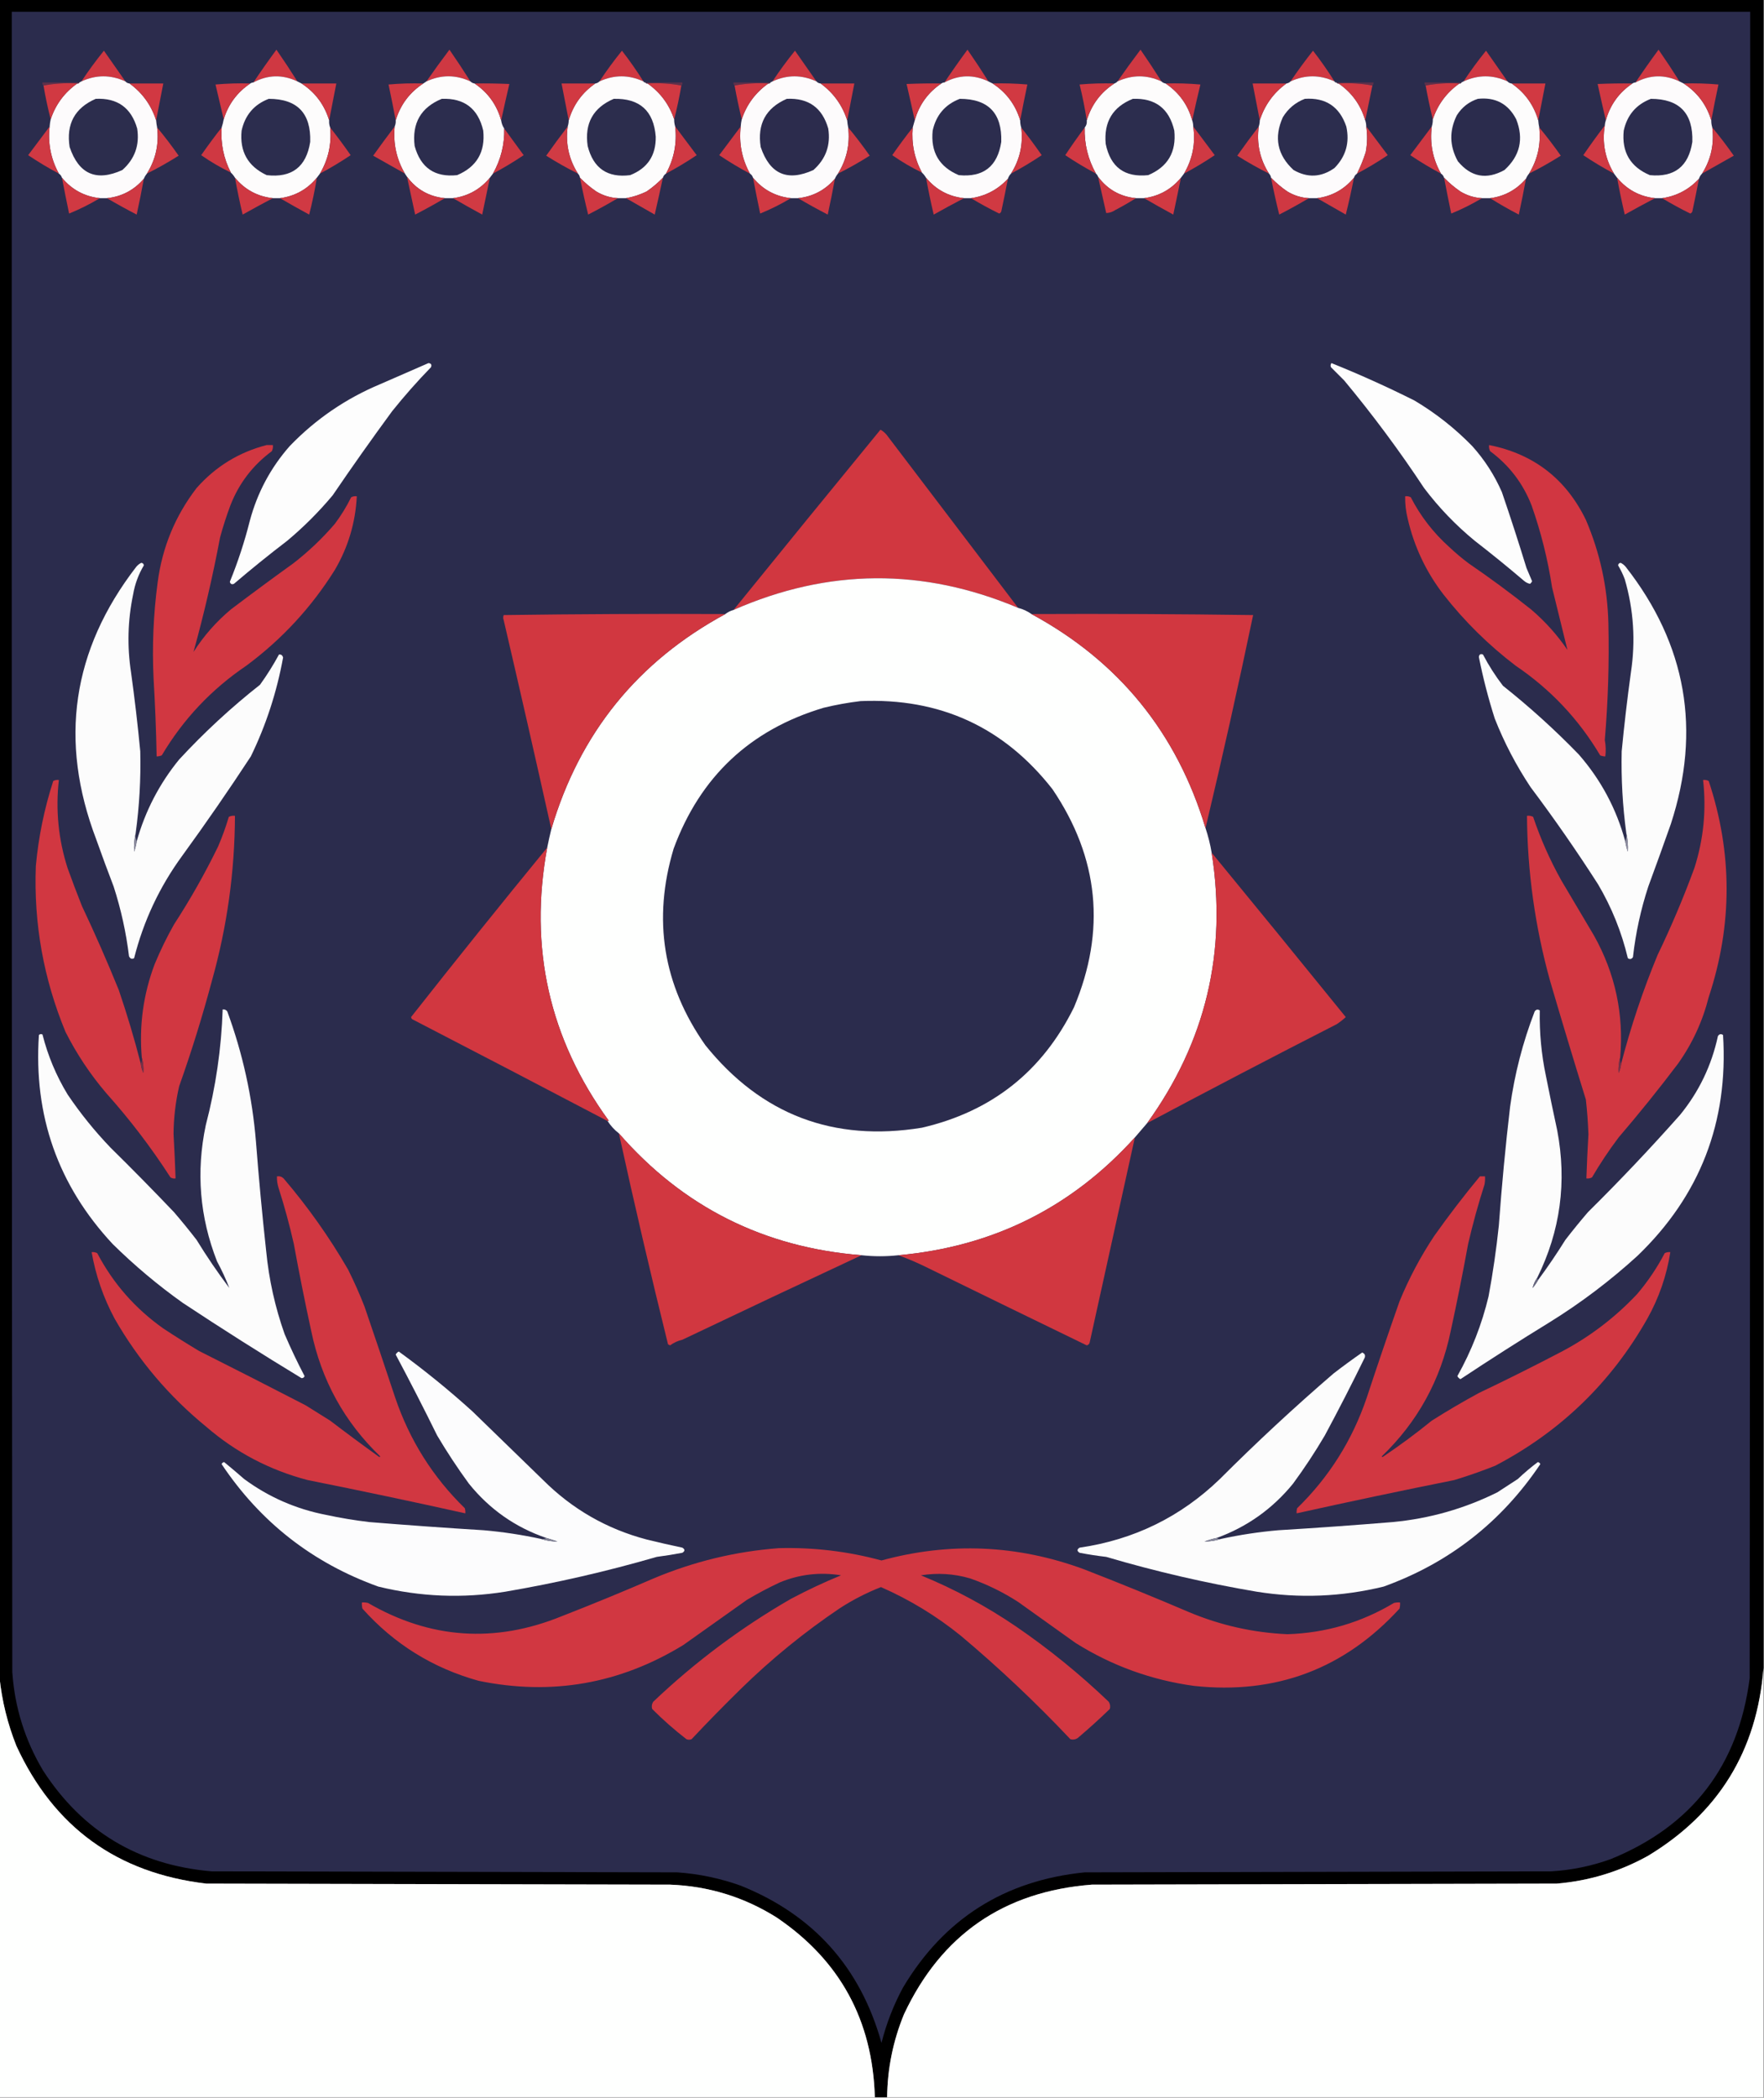 <?xml version="1.0" encoding="UTF-8"?>
<!DOCTYPE svg PUBLIC "-//W3C//DTD SVG 1.1//EN" "http://www.w3.org/Graphics/SVG/1.1/DTD/svg11.dtd">
<svg xmlns="http://www.w3.org/2000/svg" version="1.1" width="1723px" height="2048px" style="shape-rendering:geometricPrecision; text-rendering:geometricPrecision; image-rendering:optimizeQuality; fill-rule:evenodd; clip-rule:evenodd" xmlns:xlink="http://www.w3.org/1999/xlink">
<rect width="100%" height="100%" fill="#808080" stroke="none"/>
<g><path style="opacity:1" fill="#000000" d="M -0.5,-0.5 C 573.833,-0.5 1148.17,-0.5 1722.5,-0.5C 1722.5,542.5 1722.5,1085.5 1722.5,1628.5C 1716.22,1709.22 1678.55,1770.39 1609.5,1812C 1581.77,1827.35 1552.11,1836.35 1520.5,1839C 1369.17,1839.33 1217.83,1839.67 1066.5,1840C 980.629,1846.66 919.462,1888.83 883,1966.5C 872.342,1992.45 866.842,2019.45 866.5,2047.5C 862.5,2047.5 858.5,2047.5 854.5,2047.5C 852.331,1972.3 820.331,1913.8 758.5,1872C 726.731,1852.08 692.064,1841.41 654.5,1840C 503.5,1839.67 352.5,1839.33 201.5,1839C 114.408,1828.73 52.575,1783.9 16,1704.5C 7.366,1682.8 1.866,1660.47 -0.5,1637.5C -0.5,1091.5 -0.5,545.5 -0.5,-0.5 Z"/></g>
<g><path style="opacity:1" fill="#2b2c4d" d="M 11.5,11.5 C 577.5,11.5 1143.5,11.5 1709.5,11.5C 1709.67,553.833 1709.5,1096.17 1709,1638.5C 1698.06,1723.75 1652.89,1782.59 1573.5,1815C 1554.74,1821.79 1535.41,1825.79 1515.5,1827C 1363.5,1827.33 1211.5,1827.67 1059.5,1828C 981.193,1835.87 922.027,1873.37 882,1940.5C 872.769,1957.63 865.769,1975.63 861,1994.5C 840.368,1920.72 794.535,1869.55 723.5,1841C 703.433,1833.82 682.766,1829.48 661.5,1828C 509.833,1827.67 358.167,1827.33 206.5,1827C 135.326,1820.85 80.492,1788.02 42,1728.5C 24.359,1698.91 14.359,1666.91 12,1632.5C 11.5,1092.17 11.333,551.833 11.5,11.5 Z"/></g>
<g><path style="opacity:1" fill="#cf3842" d="M 122.5,79.5 C 108.128,72.876 93.795,72.876 79.5,79.5C 86.338,69.166 93.671,59.166 101.5,49.5C 108.525,59.518 115.525,69.518 122.5,79.5 Z"/></g>
<g><path style="opacity:1" fill="#cf3842" d="M 290.5,79.5 C 275.93,72.567 261.597,72.901 247.5,80.5C 254.735,69.716 262.235,59.05 270,48.5C 277.082,58.733 283.915,69.067 290.5,79.5 Z"/></g>
<g><path style="opacity:1" fill="#cf3842" d="M 797.5,79.5 C 783.128,72.876 768.795,72.876 754.5,79.5C 761.338,69.166 768.671,59.166 776.5,49.5C 783.525,59.518 790.525,69.518 797.5,79.5 Z"/></g>
<g><path style="opacity:1" fill="#cf3842" d="M 965.5,79.5 C 950.93,72.567 936.597,72.901 922.5,80.5C 929.735,69.716 937.235,59.05 945,48.5C 952.082,58.733 958.915,69.067 965.5,79.5 Z"/></g>
<g><path style="opacity:1" fill="#cf3842" d="M 1472.5,79.5 C 1458.14,72.877 1443.81,72.877 1429.5,79.5C 1436.34,69.166 1443.67,59.166 1451.5,49.5C 1458.5,59.492 1465.5,69.492 1472.5,79.5 Z"/></g>
<g><path style="opacity:1" fill="#cf3842" d="M 1640.5,79.5 C 1625.93,72.567 1611.6,72.901 1597.5,80.5C 1604.73,69.716 1612.23,59.05 1620,48.5C 1627.08,58.733 1633.91,69.067 1640.5,79.5 Z"/></g>
<g><path style="opacity:1" fill="#cf3842" d="M 459.5,79.5 C 445.167,72.833 430.833,72.833 416.5,79.5C 423.782,69.045 431.282,58.712 439,48.5C 446.056,58.715 452.889,69.049 459.5,79.5 Z"/></g>
<g><path style="opacity:1" fill="#cf3842" d="M 628.5,79.5 C 614.157,72.88 599.824,72.88 585.5,79.5C 592.347,69.136 599.681,59.136 607.5,49.5C 614.99,59.142 621.99,69.142 628.5,79.5 Z"/></g>
<g><path style="opacity:1" fill="#cf3842" d="M 1134.5,79.5 C 1120.16,72.888 1105.83,72.888 1091.5,79.5C 1098.78,69.045 1106.28,58.712 1114,48.5C 1121.06,58.715 1127.89,69.049 1134.5,79.5 Z"/></g>
<g><path style="opacity:1" fill="#cf3842" d="M 1303.5,79.5 C 1289.16,72.88 1274.82,72.88 1260.5,79.5C 1267.45,69.214 1274.79,59.214 1282.5,49.5C 1289.99,59.142 1296.99,69.142 1303.5,79.5 Z"/></g>
<g><path style="opacity:1" fill="#fdfbfc" d="M 122.5,79.5 C 123.514,80.674 124.847,81.34 126.5,81.5C 139.086,90.674 147.753,102.674 152.5,117.5C 152.674,119.861 153.007,122.194 153.5,124.5C 155.406,140.762 152.072,155.762 143.5,169.5C 142.248,171.001 141.248,172.668 140.5,174.5C 131.058,185.556 119.058,191.889 104.5,193.5C 102.167,193.5 99.833,193.5 97.5,193.5C 82.424,191.797 70.091,185.131 60.5,173.5C 59.974,171.77 58.974,170.436 57.5,169.5C 49.628,155.138 46.628,139.805 48.5,123.5C 48.674,121.139 49.007,118.806 49.5,116.5C 54.321,102.007 62.988,90.341 75.5,81.5C 76.492,81.672 77.158,81.338 77.5,80.5C 78.167,80.167 78.833,79.833 79.5,79.5C 93.795,72.876 108.128,72.876 122.5,79.5 Z"/></g>
<g><path style="opacity:1" fill="#fdfcfc" d="M 290.5,79.5 C 291.833,80.167 293.167,80.833 294.5,81.5C 307.841,90.156 316.841,102.156 321.5,117.5C 321.298,119.95 321.631,122.283 322.5,124.5C 324.007,140.64 320.673,155.64 312.5,169.5C 311.512,170.795 310.512,172.128 309.5,173.5C 300.18,184.83 288.18,191.497 273.5,193.5C 271.167,193.5 268.833,193.5 266.5,193.5C 251.421,191.796 239.088,185.129 229.5,173.5C 228.396,171.611 227.063,169.945 225.5,168.5C 218.409,154.71 215.409,140.043 216.5,124.5C 217.371,121.888 218.037,119.221 218.5,116.5C 223.05,101.717 231.716,90.05 244.5,81.5C 245.391,80.89 246.391,80.557 247.5,80.5C 261.597,72.901 275.93,72.567 290.5,79.5 Z"/></g>
<g><path style="opacity:1" fill="#fdfcfc" d="M 459.5,79.5 C 460.605,80.6 461.938,81.267 463.5,81.5C 476.558,90.264 485.224,102.264 489.5,117.5C 489.897,120.446 490.897,123.113 492.5,125.5C 492.897,141.069 489.23,155.736 481.5,169.5C 480.512,170.795 479.512,172.128 478.5,173.5C 469.092,184.87 457.092,191.536 442.5,193.5C 439.833,193.5 437.167,193.5 434.5,193.5C 418.991,191.917 406.658,184.917 397.5,172.5C 396.833,171.5 396.167,170.5 395.5,169.5C 387.247,155.347 383.914,140.014 385.5,123.5C 386.341,121.621 386.675,119.621 386.5,117.5C 391.147,102.192 400.147,90.192 413.5,81.5C 414.5,80.833 415.5,80.167 416.5,79.5C 430.833,72.833 445.167,72.833 459.5,79.5 Z"/></g>
<g><path style="opacity:1" fill="#fdfcfc" d="M 628.5,79.5 C 628.842,80.338 629.508,80.672 630.5,80.5C 630.842,81.338 631.508,81.672 632.5,81.5C 645.012,90.341 653.679,102.007 658.5,116.5C 658.448,118.903 658.781,121.236 659.5,123.5C 661.37,139.817 658.37,155.151 650.5,169.5C 649.026,170.436 648.026,171.77 647.5,173.5C 642.626,178.541 637.292,183.041 631.5,187C 625.012,190.113 618.346,192.28 611.5,193.5C 608.833,193.5 606.167,193.5 603.5,193.5C 595.988,193.038 588.988,190.871 582.5,187C 576.708,183.041 571.374,178.541 566.5,173.5C 566.267,171.938 565.6,170.605 564.5,169.5C 555.607,155.46 552.273,140.127 554.5,123.5C 555.15,121.565 555.483,119.565 555.5,117.5C 559.905,102.427 568.572,90.427 581.5,81.5C 583.062,81.267 584.395,80.6 585.5,79.5C 599.824,72.88 614.157,72.88 628.5,79.5 Z"/></g>
<g><path style="opacity:1" fill="#fdfbfc" d="M 797.5,79.5 C 798.514,80.674 799.847,81.34 801.5,81.5C 814.086,90.674 822.753,102.674 827.5,117.5C 827.674,119.861 828.007,122.194 828.5,124.5C 830.355,140.738 827.022,155.738 818.5,169.5C 817.248,171.001 816.248,172.668 815.5,174.5C 806.058,185.556 794.058,191.889 779.5,193.5C 777.167,193.5 774.833,193.5 772.5,193.5C 757.424,191.797 745.091,185.131 735.5,173.5C 734.974,171.77 733.974,170.436 732.5,169.5C 724.633,155.166 721.633,139.833 723.5,123.5C 723.674,121.139 724.007,118.806 724.5,116.5C 729.311,102.015 737.978,90.348 750.5,81.5C 751.492,81.672 752.158,81.338 752.5,80.5C 753.167,80.167 753.833,79.833 754.5,79.5C 768.795,72.876 783.128,72.876 797.5,79.5 Z"/></g>
<g><path style="opacity:1" fill="#fdfbfc" d="M 965.5,79.5 C 966.833,80.167 968.167,80.833 969.5,81.5C 982.841,90.156 991.841,102.156 996.5,117.5C 996.448,119.903 996.781,122.236 997.5,124.5C 999.513,140.779 996.179,155.779 987.5,169.5C 986.11,170.899 985.11,172.566 984.5,174.5C 974.74,185.047 962.74,191.38 948.5,193.5C 946.167,193.5 943.833,193.5 941.5,193.5C 926.421,191.796 914.088,185.129 904.5,173.5C 903.396,171.611 902.063,169.945 900.5,168.5C 893.152,154.762 890.152,140.096 891.5,124.5C 892.167,122.167 892.833,119.833 893.5,117.5C 897.776,102.264 906.442,90.264 919.5,81.5C 920.391,80.89 921.391,80.557 922.5,80.5C 936.597,72.901 950.93,72.567 965.5,79.5 Z"/></g>
<g><path style="opacity:1" fill="#fdfcfc" d="M 1134.5,79.5 C 1135.6,80.6 1136.94,81.267 1138.5,81.5C 1151.56,90.264 1160.22,102.264 1164.5,117.5C 1165.15,119.435 1165.48,121.435 1165.5,123.5C 1167.89,139.88 1164.89,155.213 1156.5,169.5C 1155.51,170.795 1154.51,172.128 1153.5,173.5C 1144.18,184.829 1132.18,191.496 1117.5,193.5C 1114.83,193.5 1112.17,193.5 1109.5,193.5C 1093.99,191.917 1081.66,184.917 1072.5,172.5C 1072.07,171.29 1071.4,170.29 1070.5,169.5C 1062.67,155.474 1059,140.474 1059.5,124.5C 1061.17,122.521 1061.83,120.188 1061.5,117.5C 1066.16,102.156 1075.16,90.156 1088.5,81.5C 1089.71,81.068 1090.71,80.401 1091.5,79.5C 1105.83,72.888 1120.16,72.888 1134.5,79.5 Z"/></g>
<g><path style="opacity:1" fill="#fdfbfc" d="M 1303.5,79.5 C 1303.84,80.338 1304.51,80.672 1305.5,80.5C 1305.84,81.338 1306.51,81.672 1307.5,81.5C 1320.39,90.395 1329.05,102.395 1333.5,117.5C 1334.15,119.435 1334.48,121.435 1334.5,123.5C 1335.72,131.839 1335.56,140.173 1334,148.5C 1331.69,155.768 1328.86,162.768 1325.5,169.5C 1324.03,170.436 1323.03,171.77 1322.5,173.5C 1313.06,184.886 1301.06,191.553 1286.5,193.5C 1283.83,193.5 1281.17,193.5 1278.5,193.5C 1270.99,193.038 1263.99,190.871 1257.5,187C 1251.71,183.041 1246.37,178.541 1241.5,173.5C 1241.27,171.938 1240.6,170.605 1239.5,169.5C 1230.61,155.46 1227.27,140.127 1229.5,123.5C 1230.15,121.565 1230.48,119.565 1230.5,117.5C 1235.25,102.674 1243.91,90.674 1256.5,81.5C 1258.06,81.267 1259.4,80.6 1260.5,79.5C 1274.82,72.88 1289.16,72.88 1303.5,79.5 Z"/></g>
<g><path style="opacity:1" fill="#fdfcfc" d="M 1472.5,79.5 C 1473.51,80.674 1474.85,81.34 1476.5,81.5C 1489.43,90.427 1498.09,102.427 1502.5,117.5C 1502.67,119.861 1503.01,122.194 1503.5,124.5C 1505.26,140.724 1501.92,155.724 1493.5,169.5C 1492.25,171.001 1491.25,172.668 1490.5,174.5C 1481.2,185.316 1469.53,191.649 1455.5,193.5C 1452.83,193.5 1450.17,193.5 1447.5,193.5C 1439.99,193.038 1432.99,190.871 1426.5,187C 1420.68,183.011 1415.35,178.511 1410.5,173.5C 1409.97,171.77 1408.97,170.436 1407.5,169.5C 1399.43,155.197 1396.43,139.864 1398.5,123.5C 1399.22,121.236 1399.55,118.903 1399.5,116.5C 1404.34,101.993 1413.01,90.326 1425.5,81.5C 1426.49,81.672 1427.16,81.338 1427.5,80.5C 1428.17,80.167 1428.83,79.833 1429.5,79.5C 1443.81,72.877 1458.14,72.877 1472.5,79.5 Z"/></g>
<g><path style="opacity:1" fill="#fdfbfc" d="M 1640.5,79.5 C 1641.83,80.167 1643.17,80.833 1644.5,81.5C 1657.85,90.192 1666.85,102.192 1671.5,117.5C 1671.45,119.903 1671.78,122.236 1672.5,124.5C 1674.51,140.779 1671.18,155.779 1662.5,169.5C 1661.08,170.922 1660.08,172.589 1659.5,174.5C 1649.74,185.047 1637.74,191.38 1623.5,193.5C 1621.17,193.5 1618.83,193.5 1616.5,193.5C 1601.42,191.796 1589.09,185.129 1579.5,173.5C 1578.49,172.128 1577.49,170.795 1576.5,169.5C 1567.77,155.011 1564.77,139.345 1567.5,122.5C 1567.63,120.784 1567.96,119.117 1568.5,117.5C 1572.78,102.264 1581.44,90.264 1594.5,81.5C 1595.39,80.89 1596.39,80.557 1597.5,80.5C 1611.6,72.901 1625.93,72.567 1640.5,79.5 Z"/></g>
<g><path style="opacity:1" fill="#5e314a" d="M 77.5,80.5 C 77.158,81.338 76.492,81.672 75.5,81.5C 64.116,80.856 53.116,81.523 42.5,83.5C 41.596,82.791 41.263,81.791 41.5,80.5C 53.5,80.5 65.5,80.5 77.5,80.5 Z"/></g>
<g><path style="opacity:1" fill="#5e304a" d="M 630.5,80.5 C 642.5,80.5 654.5,80.5 666.5,80.5C 666.737,81.791 666.404,82.791 665.5,83.5C 654.884,81.523 643.884,80.856 632.5,81.5C 631.508,81.672 630.842,81.338 630.5,80.5 Z"/></g>
<g><path style="opacity:1" fill="#5e304a" d="M 752.5,80.5 C 752.158,81.338 751.492,81.672 750.5,81.5C 739.116,80.856 728.116,81.523 717.5,83.5C 716.596,82.791 716.263,81.791 716.5,80.5C 728.5,80.5 740.5,80.5 752.5,80.5 Z"/></g>
<g><path style="opacity:1" fill="#5e304a" d="M 1305.5,80.5 C 1317.5,80.5 1329.5,80.5 1341.5,80.5C 1341.74,81.791 1341.4,82.791 1340.5,83.5C 1329.88,81.523 1318.88,80.856 1307.5,81.5C 1306.51,81.672 1305.84,81.338 1305.5,80.5 Z"/></g>
<g><path style="opacity:1" fill="#5e304a" d="M 1427.5,80.5 C 1427.16,81.338 1426.49,81.672 1425.5,81.5C 1414.12,80.856 1403.12,81.523 1392.5,83.5C 1391.6,82.791 1391.26,81.791 1391.5,80.5C 1403.5,80.5 1415.5,80.5 1427.5,80.5 Z"/></g>
<g><path style="opacity:1" fill="#d13942" d="M 75.5,81.5 C 62.988,90.341 54.321,102.007 49.5,116.5C 46.692,105.601 44.359,94.601 42.5,83.5C 53.116,81.523 64.116,80.856 75.5,81.5 Z"/></g>
<g><path style="opacity:1" fill="#d13842" d="M 126.5,81.5 C 137.5,81.5 148.5,81.5 159.5,81.5C 157.164,93.516 154.831,105.516 152.5,117.5C 147.753,102.674 139.086,90.674 126.5,81.5 Z"/></g>
<g><path style="opacity:1" fill="#d13943" d="M 244.5,81.5 C 231.716,90.05 223.05,101.717 218.5,116.5C 215.863,105.277 213.196,93.944 210.5,82.5C 221.814,81.501 233.147,81.168 244.5,81.5 Z"/></g>
<g><path style="opacity:1" fill="#d13943" d="M 294.5,81.5 C 305.833,81.5 317.167,81.5 328.5,81.5C 326.158,93.518 323.825,105.518 321.5,117.5C 316.841,102.156 307.841,90.156 294.5,81.5 Z"/></g>
<g><path style="opacity:1" fill="#d13942" d="M 413.5,81.5 C 400.147,90.192 391.147,102.192 386.5,117.5C 384.326,105.802 381.992,94.135 379.5,82.5C 390.814,81.501 402.147,81.168 413.5,81.5 Z"/></g>
<g><path style="opacity:1" fill="#d13942" d="M 463.5,81.5 C 474.838,81.334 486.172,81.5 497.5,82C 494.73,93.906 492.063,105.739 489.5,117.5C 485.224,102.264 476.558,90.264 463.5,81.5 Z"/></g>
<g><path style="opacity:1" fill="#d13942" d="M 581.5,81.5 C 568.572,90.427 559.905,102.427 555.5,117.5C 553.17,105.511 550.837,93.511 548.5,81.5C 559.5,81.5 570.5,81.5 581.5,81.5 Z"/></g>
<g><path style="opacity:1" fill="#d13942" d="M 632.5,81.5 C 643.884,80.856 654.884,81.523 665.5,83.5C 663.637,94.618 661.303,105.618 658.5,116.5C 653.679,102.007 645.012,90.341 632.5,81.5 Z"/></g>
<g><path style="opacity:1" fill="#d13842" d="M 750.5,81.5 C 737.978,90.348 729.311,102.015 724.5,116.5C 721.845,105.573 719.512,94.573 717.5,83.5C 728.116,81.523 739.116,80.856 750.5,81.5 Z"/></g>
<g><path style="opacity:1" fill="#d13942" d="M 801.5,81.5 C 812.5,81.5 823.5,81.5 834.5,81.5C 832.166,93.505 829.833,105.505 827.5,117.5C 822.753,102.674 814.086,90.674 801.5,81.5 Z"/></g>
<g><path style="opacity:1" fill="#d13942" d="M 919.5,81.5 C 906.442,90.264 897.776,102.264 893.5,117.5C 890.935,105.73 888.268,93.897 885.5,82C 896.828,81.5 908.162,81.334 919.5,81.5 Z"/></g>
<g><path style="opacity:1" fill="#d13942" d="M 969.5,81.5 C 980.853,81.168 992.186,81.501 1003.5,82.5C 1001.01,94.139 998.673,105.806 996.5,117.5C 991.841,102.156 982.841,90.156 969.5,81.5 Z"/></g>
<g><path style="opacity:1" fill="#d13942" d="M 1088.5,81.5 C 1075.16,90.156 1066.16,102.156 1061.5,117.5C 1059.7,105.729 1057.37,94.062 1054.5,82.5C 1065.81,81.501 1077.15,81.168 1088.5,81.5 Z"/></g>
<g><path style="opacity:1" fill="#d13942" d="M 1138.5,81.5 C 1149.85,81.168 1161.19,81.501 1172.5,82.5C 1169.64,94.249 1166.98,105.915 1164.5,117.5C 1160.22,102.264 1151.56,90.264 1138.5,81.5 Z"/></g>
<g><path style="opacity:1" fill="#d13942" d="M 1256.5,81.5 C 1243.91,90.674 1235.25,102.674 1230.5,117.5C 1228.17,105.511 1225.84,93.511 1223.5,81.5C 1234.5,81.5 1245.5,81.5 1256.5,81.5 Z"/></g>
<g><path style="opacity:1" fill="#d13942" d="M 1307.5,81.5 C 1318.88,80.856 1329.88,81.523 1340.5,83.5C 1338.15,94.938 1335.81,106.271 1333.5,117.5C 1329.05,102.395 1320.39,90.395 1307.5,81.5 Z"/></g>
<g><path style="opacity:1" fill="#d13942" d="M 1425.5,81.5 C 1413.01,90.326 1404.34,101.993 1399.5,116.5C 1396.85,105.588 1394.51,94.588 1392.5,83.5C 1403.12,81.523 1414.12,80.856 1425.5,81.5 Z"/></g>
<g><path style="opacity:1" fill="#d13942" d="M 1476.5,81.5 C 1487.5,81.5 1498.5,81.5 1509.5,81.5C 1507.17,93.51 1504.83,105.51 1502.5,117.5C 1498.09,102.427 1489.43,90.427 1476.5,81.5 Z"/></g>
<g><path style="opacity:1" fill="#d13942" d="M 1594.5,81.5 C 1581.44,90.264 1572.78,102.264 1568.5,117.5C 1565.77,105.774 1563.1,93.94 1560.5,82C 1571.83,81.5 1583.16,81.334 1594.5,81.5 Z"/></g>
<g><path style="opacity:1" fill="#d13942" d="M 1644.5,81.5 C 1655.85,81.168 1667.19,81.501 1678.5,82.5C 1676,94.147 1673.67,105.813 1671.5,117.5C 1666.85,102.192 1657.85,90.192 1644.5,81.5 Z"/></g>
<g><path style="opacity:1" fill="#2c2d4d" d="M 93.5,96.5 C 114.654,95.488 128.154,105.155 134,125.5C 136.494,141.69 131.66,155.19 119.5,166C 94.096,177.551 76.929,170.051 68,143.5C 64.532,121.088 73.032,105.422 93.5,96.5 Z"/></g>
<g><path style="opacity:1" fill="#2c2d4e" d="M 262.5,96.5 C 290.337,96.505 303.837,110.505 303,138.5C 299.194,162.978 285.028,173.811 260.5,171C 242.111,162.4 233.945,147.9 236,127.5C 239.375,112.306 248.208,101.973 262.5,96.5 Z"/></g>
<g><path style="opacity:1" fill="#2c2d4e" d="M 431.5,96.5 C 453.481,95.638 466.981,105.971 472,127.5C 474.127,148.433 465.627,162.933 446.5,171C 424.678,173.327 410.845,163.827 405,142.5C 402.297,120.211 411.13,104.878 431.5,96.5 Z"/></g>
<g><path style="opacity:1" fill="#2c2d4d" d="M 599.5,96.5 C 624.868,95.868 638.534,108.201 640.5,133.5C 640.76,151.833 632.426,164.333 615.5,171C 593.331,173.821 579.497,164.321 574,142.5C 570.84,120.472 579.34,105.139 599.5,96.5 Z"/></g>
<g><path style="opacity:1" fill="#2c2c4d" d="M 768.5,96.5 C 789.654,95.488 803.154,105.155 809,125.5C 811.49,141.703 806.656,155.203 794.5,166C 769.096,177.551 751.929,170.051 743,143.5C 739.532,121.088 748.032,105.422 768.5,96.5 Z"/></g>
<g><path style="opacity:1" fill="#2c2d4e" d="M 937.5,96.5 C 965.337,96.505 978.837,110.505 978,138.5C 974.352,162.492 960.519,173.326 936.5,171C 917.37,162.926 908.87,148.426 911,127.5C 914.344,112.333 923.177,102 937.5,96.5 Z"/></g>
<g><path style="opacity:1" fill="#2c2d4e" d="M 1106.5,96.5 C 1128.48,95.638 1141.98,105.971 1147,127.5C 1149.13,148.438 1140.63,162.938 1121.5,171C 1098.51,173.414 1084.68,163.247 1080,140.5C 1078.04,119.031 1086.87,104.364 1106.5,96.5 Z"/></g>
<g><path style="opacity:1" fill="#2c2d4e" d="M 1274.5,96.5 C 1294.91,95.122 1308.41,104.122 1315,123.5C 1318.45,139.148 1314.61,152.648 1303.5,164C 1290.59,173.191 1277.26,173.857 1263.5,166C 1247.64,151.396 1244.14,134.229 1253,114.5C 1258.17,106.013 1265.34,100.013 1274.5,96.5 Z"/></g>
<g><path style="opacity:1" fill="#2b2c4d" d="M 1443.5,96.5 C 1460.64,94.652 1473.14,101.319 1481,116.5C 1488.49,135.681 1484.66,152.181 1469.5,166C 1451.92,175.71 1436.76,172.876 1424,157.5C 1415.78,142.638 1415.45,127.638 1423,112.5C 1427.99,104.662 1434.82,99.329 1443.5,96.5 Z"/></g>
<g><path style="opacity:1" fill="#2c2d4e" d="M 1612.5,96.5 C 1640.37,96.535 1653.87,110.535 1653,138.5C 1649.36,162.482 1635.53,173.315 1611.5,171C 1592.36,162.913 1583.86,148.413 1586,127.5C 1589.34,112.333 1598.18,102 1612.5,96.5 Z"/></g>
<g><path style="opacity:1" fill="#cf3943" d="M 48.5,123.5 C 46.628,139.805 49.628,155.138 57.5,169.5C 47.16,164 37.16,158 27.5,151.5C 34.521,142.099 41.521,132.765 48.5,123.5 Z"/></g>
<g><path style="opacity:1" fill="#cf3842" d="M 216.5,124.5 C 215.409,140.043 218.409,154.71 225.5,168.5C 215.36,163.598 205.693,157.932 196.5,151.5C 202.944,142.254 209.61,133.254 216.5,124.5 Z"/></g>
<g><path style="opacity:1" fill="#d03943" d="M 322.5,124.5 C 329.39,133.254 336.056,142.254 342.5,151.5C 332.812,158.011 322.812,164.011 312.5,169.5C 320.673,155.64 324.007,140.64 322.5,124.5 Z"/></g>
<g><path style="opacity:1" fill="#cf3842" d="M 492.5,125.5 C 498.809,134.148 505.142,142.815 511.5,151.5C 501.812,158.011 491.812,164.011 481.5,169.5C 489.23,155.736 492.897,141.069 492.5,125.5 Z"/></g>
<g><path style="opacity:1" fill="#d03b44" d="M 554.5,123.5 C 552.273,140.127 555.607,155.46 564.5,169.5C 553.897,164.197 543.564,158.364 533.5,152C 540.363,142.317 547.363,132.817 554.5,123.5 Z"/></g>
<g><path style="opacity:1" fill="#d03943" d="M 723.5,123.5 C 721.633,139.833 724.633,155.166 732.5,169.5C 722.161,164 712.161,158 702.5,151.5C 709.521,142.099 716.521,132.765 723.5,123.5 Z"/></g>
<g><path style="opacity:1" fill="#cf3842" d="M 891.5,124.5 C 890.152,140.096 893.152,154.762 900.5,168.5C 890.36,163.598 880.693,157.932 871.5,151.5C 877.944,142.254 884.61,133.254 891.5,124.5 Z"/></g>
<g><path style="opacity:1" fill="#cf3942" d="M 997.5,124.5 C 1004.39,133.254 1011.06,142.254 1017.5,151.5C 1007.81,158.011 997.812,164.011 987.5,169.5C 996.179,155.779 999.513,140.779 997.5,124.5 Z"/></g>
<g><path style="opacity:1" fill="#d03943" d="M 1059.5,124.5 C 1059,140.474 1062.67,155.474 1070.5,169.5C 1060.19,164.011 1050.19,158.011 1040.5,151.5C 1046.6,142.296 1052.93,133.296 1059.5,124.5 Z"/></g>
<g><path style="opacity:1" fill="#cf3943" d="M 1165.5,123.5 C 1172.48,132.765 1179.48,142.099 1186.5,151.5C 1176.81,158.011 1166.81,164.011 1156.5,169.5C 1164.89,155.213 1167.89,139.88 1165.5,123.5 Z"/></g>
<g><path style="opacity:1" fill="#d03b44" d="M 1229.5,123.5 C 1227.27,140.127 1230.61,155.46 1239.5,169.5C 1228.9,164.197 1218.56,158.364 1208.5,152C 1215.36,142.317 1222.36,132.817 1229.5,123.5 Z"/></g>
<g><path style="opacity:1" fill="#cf3842" d="M 1398.5,123.5 C 1396.43,139.864 1399.43,155.197 1407.5,169.5C 1397.16,164 1387.16,158 1377.5,151.5C 1384.52,142.099 1391.52,132.765 1398.5,123.5 Z"/></g>
<g><path style="opacity:1" fill="#cf3943" d="M 1567.5,122.5 C 1564.77,139.345 1567.77,155.011 1576.5,169.5C 1566.16,164 1556.16,158 1546.5,151.5C 1553.28,141.589 1560.28,131.923 1567.5,122.5 Z"/></g>
<g><path style="opacity:1" fill="#cf3943" d="M 1672.5,124.5 C 1679.84,133.328 1686.84,142.495 1693.5,152C 1683.11,157.857 1672.78,163.691 1662.5,169.5C 1671.18,155.779 1674.51,140.779 1672.5,124.5 Z"/></g>
<g><path style="opacity:1" fill="#cf3b44" d="M 153.5,124.5 C 160.843,133.328 167.843,142.495 174.5,152C 164.436,158.364 154.103,164.197 143.5,169.5C 152.072,155.762 155.406,140.762 153.5,124.5 Z"/></g>
<g><path style="opacity:1" fill="#d03a43" d="M 385.5,123.5 C 383.914,140.014 387.247,155.347 395.5,169.5C 385.221,163.691 374.888,157.857 364.5,152C 371.399,142.343 378.399,132.843 385.5,123.5 Z"/></g>
<g><path style="opacity:1" fill="#cf3943" d="M 659.5,123.5 C 666.444,132.791 673.444,142.124 680.5,151.5C 670.839,158 660.839,164 650.5,169.5C 658.37,155.151 661.37,139.817 659.5,123.5 Z"/></g>
<g><path style="opacity:1" fill="#d03b44" d="M 828.5,124.5 C 835.843,133.328 842.843,142.495 849.5,152C 839.436,158.364 829.103,164.197 818.5,169.5C 827.022,155.738 830.355,140.738 828.5,124.5 Z"/></g>
<g><path style="opacity:1" fill="#cf3943" d="M 1334.5,123.5 C 1341.48,132.765 1348.48,142.099 1355.5,151.5C 1345.84,158 1335.84,164 1325.5,169.5C 1328.86,162.768 1331.69,155.768 1334,148.5C 1335.56,140.173 1335.72,131.839 1334.5,123.5 Z"/></g>
<g><path style="opacity:1" fill="#d03c44" d="M 1503.5,124.5 C 1510.84,133.328 1517.84,142.495 1524.5,152C 1514.44,158.364 1504.1,164.197 1493.5,169.5C 1501.92,155.724 1505.26,140.724 1503.5,124.5 Z"/></g>
<g><path style="opacity:1" fill="#d03942" d="M 60.5,173.5 C 70.091,185.131 82.424,191.797 97.5,193.5C 87.917,199.255 77.917,204.255 67.5,208.5C 65.059,196.855 62.726,185.189 60.5,173.5 Z"/></g>
<g><path style="opacity:1" fill="#cf3842" d="M 229.5,173.5 C 239.088,185.129 251.421,191.796 266.5,193.5C 256.617,198.692 246.784,204.026 237,209.5C 234.181,197.573 231.681,185.573 229.5,173.5 Z"/></g>
<g><path style="opacity:1" fill="#d03a43" d="M 478.5,173.5 C 476.063,185.519 473.563,197.519 471,209.5C 461.357,204.266 451.857,198.932 442.5,193.5C 457.092,191.536 469.092,184.87 478.5,173.5 Z"/></g>
<g><path style="opacity:1" fill="#cf3842" d="M 566.5,173.5 C 571.374,178.541 576.708,183.041 582.5,187C 588.988,190.871 595.988,193.038 603.5,193.5C 594.088,199.045 584.421,204.378 574.5,209.5C 571.52,197.577 568.853,185.577 566.5,173.5 Z"/></g>
<g><path style="opacity:1" fill="#d03b44" d="M 647.5,173.5 C 644.926,185.509 642.26,197.509 639.5,209.5C 630.104,204.14 620.771,198.806 611.5,193.5C 618.346,192.28 625.012,190.113 631.5,187C 637.292,183.041 642.626,178.541 647.5,173.5 Z"/></g>
<g><path style="opacity:1" fill="#d03942" d="M 735.5,173.5 C 745.091,185.131 757.424,191.797 772.5,193.5C 762.917,199.255 752.917,204.255 742.5,208.5C 740.059,196.854 737.726,185.187 735.5,173.5 Z"/></g>
<g><path style="opacity:1" fill="#cf3842" d="M 904.5,173.5 C 914.088,185.129 926.421,191.796 941.5,193.5C 931.649,198.678 921.815,204.011 912,209.5C 909.176,197.548 906.676,185.548 904.5,173.5 Z"/></g>
<g><path style="opacity:1" fill="#d03942" d="M 1153.5,173.5 C 1151.07,185.503 1148.57,197.503 1146,209.5C 1136.36,204.266 1126.86,198.932 1117.5,193.5C 1132.18,191.496 1144.18,184.829 1153.5,173.5 Z"/></g>
<g><path style="opacity:1" fill="#cf3842" d="M 1241.5,173.5 C 1246.37,178.541 1251.71,183.041 1257.5,187C 1263.99,190.871 1270.99,193.038 1278.5,193.5C 1269.06,199.059 1259.39,204.392 1249.5,209.5C 1246.51,197.556 1243.85,185.556 1241.5,173.5 Z"/></g>
<g><path style="opacity:1" fill="#d03a43" d="M 1322.5,173.5 C 1320.15,185.552 1317.49,197.552 1314.5,209.5C 1305.1,204.14 1295.77,198.806 1286.5,193.5C 1301.06,191.553 1313.06,184.886 1322.5,173.5 Z"/></g>
<g><path style="opacity:1" fill="#d03943" d="M 1410.5,173.5 C 1415.35,178.511 1420.68,183.011 1426.5,187C 1432.99,190.871 1439.99,193.038 1447.5,193.5C 1437.92,199.255 1427.92,204.255 1417.5,208.5C 1415.06,196.862 1412.73,185.195 1410.5,173.5 Z"/></g>
<g><path style="opacity:1" fill="#d03842" d="M 1579.5,173.5 C 1589.09,185.129 1601.42,191.796 1616.5,193.5C 1606.65,198.678 1596.82,204.011 1587,209.5C 1584.18,197.542 1581.68,185.542 1579.5,173.5 Z"/></g>
<g><path style="opacity:1" fill="#cf3943" d="M 140.5,174.5 C 138.383,186.192 136.049,197.859 133.5,209.5C 123.61,204.392 113.944,199.059 104.5,193.5C 119.058,191.889 131.058,185.556 140.5,174.5 Z"/></g>
<g><path style="opacity:1" fill="#d03943" d="M 309.5,173.5 C 307.537,185.612 305.037,197.612 302,209.5C 292.325,204.252 282.825,198.918 273.5,193.5C 288.18,191.497 300.18,184.83 309.5,173.5 Z"/></g>
<g><path style="opacity:1" fill="#cf3842" d="M 397.5,172.5 C 406.658,184.917 418.991,191.917 434.5,193.5C 425.056,199.059 415.39,204.392 405.5,209.5C 402.832,197.153 400.166,184.819 397.5,172.5 Z"/></g>
<g><path style="opacity:1" fill="#cf3943" d="M 815.5,174.5 C 813.376,186.205 811.043,197.872 808.5,209.5C 798.61,204.392 788.944,199.059 779.5,193.5C 794.058,191.889 806.058,185.556 815.5,174.5 Z"/></g>
<g><path style="opacity:1" fill="#d03942" d="M 984.5,174.5 C 982.442,185.178 980.276,195.844 978,206.5C 977.612,207.428 976.945,208.095 976,208.5C 966.515,203.846 957.349,198.846 948.5,193.5C 962.74,191.38 974.74,185.047 984.5,174.5 Z"/></g>
<g><path style="opacity:1" fill="#cf3842" d="M 1072.5,172.5 C 1081.66,184.917 1093.99,191.917 1109.5,193.5C 1103.06,197.559 1096.39,201.392 1089.5,205C 1086.73,206.893 1083.73,207.893 1080.5,208C 1077.9,196.172 1075.23,184.339 1072.5,172.5 Z"/></g>
<g><path style="opacity:1" fill="#cf3a43" d="M 1490.5,174.5 C 1488.38,186.205 1486.04,197.872 1483.5,209.5C 1473.87,204.503 1464.54,199.17 1455.5,193.5C 1469.53,191.649 1481.2,185.316 1490.5,174.5 Z"/></g>
<g><path style="opacity:1" fill="#d03943" d="M 1659.5,174.5 C 1657.44,185.17 1655.28,195.837 1653,206.5C 1652.61,207.428 1651.95,208.095 1651,208.5C 1641.55,203.86 1632.38,198.86 1623.5,193.5C 1637.74,191.38 1649.74,185.047 1659.5,174.5 Z"/></g>
<g><path style="opacity:1" fill="#fdfdfd" d="M 418.5,354.5 C 421.076,354.722 421.91,356.055 421,358.5C 407.638,372.229 394.971,386.562 383,401.5C 363.175,428.482 343.842,455.816 325,483.5C 311.5,499.667 296.667,514.5 280.5,528C 262.801,541.52 245.467,555.52 228.5,570C 226.393,570.854 225.059,570.188 224.5,568C 232.401,548.631 238.901,528.798 244,508.5C 251.367,480.988 264.367,456.655 283,435.5C 308.282,409.267 337.782,389.1 371.5,375C 387.256,368.116 402.923,361.282 418.5,354.5 Z"/></g>
<g><path style="opacity:1" fill="#fdfdfd" d="M 1300.5,354.5 C 1327.75,365.445 1354.75,377.612 1381.5,391C 1402.24,403.302 1421.07,418.135 1438,435.5C 1450.09,448.928 1459.76,463.928 1467,480.5C 1475.39,505.01 1483.39,529.677 1491,554.5C 1492.83,558.833 1494.67,563.167 1496.5,567.5C 1496.02,568.478 1495.36,569.311 1494.5,570C 1492.37,569.602 1490.37,568.602 1488.5,567C 1472.77,553.591 1456.77,540.591 1440.5,528C 1421.93,512.76 1405.43,495.593 1391,476.5C 1366.93,440.09 1340.93,405.09 1313,371.5C 1308.67,367.167 1304.33,362.833 1300,358.5C 1299.42,357.072 1299.59,355.738 1300.5,354.5 Z"/></g>
<g><path style="opacity:1" fill="#d13740" d="M 994.5,593.5 C 901.533,554.271 808.867,554.937 716.5,595.5C 764.195,536.647 812.028,477.98 860,419.5C 862.281,420.776 864.281,422.443 866,424.5C 908.842,480.863 951.676,537.197 994.5,593.5 Z"/></g>
<g><path style="opacity:1" fill="#d13741" d="M 260.5,434.5 C 262.5,434.5 264.5,434.5 266.5,434.5C 266.799,436.604 266.466,438.604 265.5,440.5C 246.889,454.275 233.389,471.942 225,493.5C 221.202,503.696 217.868,514.029 215,524.5C 207.879,562.309 199.212,599.643 189,636.5C 199.02,620.811 211.187,606.978 225.5,595C 245.655,579.756 265.989,564.756 286.5,550C 301.263,538.572 314.763,525.739 327,511.5C 333.126,503.362 338.46,494.696 343,485.5C 344.699,484.594 346.533,484.261 348.5,484.5C 347.231,510.239 340.064,534.239 327,556.5C 304.137,593.036 275.303,624.203 240.5,650C 206.437,673.061 178.937,702.228 158,737.5C 156.249,738.174 154.583,738.507 153,738.5C 152.519,713.191 151.519,687.857 150,662.5C 148.496,631.037 149.829,599.704 154,568.5C 158.506,534.278 171.173,503.612 192,476.5C 210.588,455.461 233.422,441.461 260.5,434.5 Z"/></g>
<g><path style="opacity:1" fill="#d13641" d="M 1454.5,434.5 C 1498.04,443.206 1529.54,467.54 1549,507.5C 1562.8,539.715 1570.14,573.381 1571,608.5C 1571.88,646.566 1570.71,684.566 1567.5,722.5C 1568.51,727.809 1568.68,733.143 1568,738.5C 1566.42,738.507 1564.75,738.174 1563,737.5C 1542.06,702.228 1514.56,673.061 1480.5,650C 1454.04,629.871 1430.54,606.705 1410,580.5C 1393,558.487 1381.33,533.82 1375,506.5C 1373.19,499.274 1372.35,491.941 1372.5,484.5C 1374.47,484.261 1376.3,484.594 1378,485.5C 1387.48,503.924 1399.98,520.091 1415.5,534C 1421.54,539.709 1427.87,545.043 1434.5,550C 1455.37,564.268 1475.7,579.268 1495.5,595C 1509.16,606.65 1520.99,619.816 1531,634.5C 1526.04,614.264 1521.04,593.931 1516,573.5C 1511.83,546.17 1505.17,519.503 1496,493.5C 1487.61,471.942 1474.11,454.275 1455.5,440.5C 1454.53,438.604 1454.2,436.604 1454.5,434.5 Z"/></g>
<g><path style="opacity:1" fill="#fcfcfc" d="M 132.5,813.5 C 131.155,819.305 130.655,825.305 131,831.5C 132.15,828.232 132.984,824.899 133.5,821.5C 141.824,791.848 155.657,765.182 175,741.5C 199.426,715.072 225.76,690.739 254,668.5C 260.805,659.055 266.972,649.221 272.5,639C 274.603,638.749 275.937,639.749 276.5,642C 270.321,675.866 259.821,708.033 245,738.5C 223.447,771.384 201.114,803.717 178,835.5C 155.835,865.828 140.168,899.162 131,935.5C 128.766,936.705 127.099,936.039 126,933.5C 123.173,910.364 118.173,887.697 111,865.5C 105.127,850.212 99.46,834.879 94,819.5C 57.36,723.361 70.36,634.694 133,553.5C 134.389,551.773 136.056,550.439 138,549.5C 139.5,549.667 140.333,550.5 140.5,552C 135.257,560.767 131.757,570.267 130,580.5C 124.769,605.699 124.102,631.032 128,656.5C 131.545,682.103 134.545,707.77 137,733.5C 137.643,760.33 136.143,786.997 132.5,813.5 Z"/></g>
<g><path style="opacity:1" fill="#fcfcfc" d="M 1587.5,821.5 C 1588.02,824.899 1588.85,828.232 1590,831.5C 1590.35,825.305 1589.85,819.305 1588.5,813.5C 1584.91,786.994 1583.41,760.328 1584,733.5C 1586.46,707.77 1589.46,682.103 1593,656.5C 1597.68,625.696 1595.68,595.362 1587,565.5C 1585.25,560.827 1583.08,556.327 1580.5,552C 1580.67,550.5 1581.5,549.667 1583,549.5C 1584.94,550.439 1586.61,551.773 1588,553.5C 1647.24,629.254 1661.9,712.921 1632,804.5C 1624.82,824.867 1617.49,845.2 1610,865.5C 1602.63,887.977 1597.63,910.977 1595,934.5C 1593.6,936.527 1591.94,936.86 1590,935.5C 1583.97,910.098 1574.31,886.098 1561,863.5C 1540.17,831.006 1518.17,799.339 1495,768.5C 1480.9,747.287 1469.23,724.953 1460,701.5C 1453.71,681.786 1448.54,661.786 1444.5,641.5C 1444.75,638.918 1446.08,638.085 1448.5,639C 1454.11,649.727 1460.61,659.894 1468,669.5C 1494.11,690.225 1518.78,712.559 1542,736.5C 1563.66,761.262 1578.82,789.595 1587.5,821.5 Z"/></g>
<g><path style="opacity:1" fill="#fefffe" d="M 994.5,593.5 C 999.228,594.698 1003.56,596.698 1007.5,599.5C 1092.8,645.702 1149.46,715.368 1177.5,808.5C 1180.12,816.367 1182.12,824.367 1183.5,832.5C 1198.71,929.202 1177.71,1017.2 1120.5,1096.5C 1116.51,1101.13 1112.51,1105.79 1108.5,1110.5C 1046.69,1178.9 969.691,1217.24 877.5,1225.5C 865.497,1226.81 853.497,1226.81 841.5,1225.5C 746.058,1217.95 667.058,1178.28 604.5,1106.5C 600.175,1103.17 596.508,1099.17 593.5,1094.5C 593.938,1094.57 594.272,1094.4 594.5,1094C 536.462,1014.01 516.462,925.173 534.5,827.5C 535.705,821.474 537.039,815.474 538.5,809.5C 566.155,715.861 622.821,645.861 708.5,599.5C 710.849,597.659 713.515,596.326 716.5,595.5C 808.867,554.937 901.533,554.271 994.5,593.5 Z"/></g>
<g><path style="opacity:1" fill="#d13740" d="M 708.5,599.5 C 622.821,645.861 566.155,715.861 538.5,809.5C 523.404,741.754 507.904,673.754 492,605.5C 491.333,603.833 491.333,602.167 492,600.5C 564.096,599.502 636.262,599.169 708.5,599.5 Z"/></g>
<g><path style="opacity:1" fill="#d13740" d="M 1007.5,599.5 C 1079.74,599.169 1151.9,599.502 1224,600.5C 1209.54,669.715 1194.04,739.048 1177.5,808.5C 1149.46,715.368 1092.8,645.702 1007.5,599.5 Z"/></g>
<g><path style="opacity:1" fill="#2b2c4d" d="M 840.5,684.5 C 918.036,681.195 980.536,709.862 1028,770.5C 1073.44,837.625 1080.44,908.625 1049,983.5C 1018.11,1046.04 968.609,1085.21 900.5,1101C 814.075,1115.09 743.575,1088.26 689,1020.5C 647.572,961.668 637.239,897.668 658,828.5C 683.942,758.224 732.775,712.39 804.5,691C 816.513,688.095 828.513,685.928 840.5,684.5 Z"/></g>
<g><path style="opacity:1" fill="#d13741" d="M 137.5,1038.5 C 137.865,1041.62 138.698,1044.62 140,1047.5C 140.388,1042.29 139.888,1037.29 138.5,1032.5C 135.808,1001.18 139.974,970.848 151,941.5C 156.533,928.101 162.866,915.101 170,902.5C 185.866,878.108 200.2,852.775 213,826.5C 217.07,817.03 220.57,807.363 223.5,797.5C 225.396,796.534 227.396,796.201 229.5,796.5C 229.288,851.197 221.788,904.864 207,957.5C 197.717,992.31 187.05,1026.64 175,1060.5C 171.488,1075.79 169.655,1091.29 169.5,1107C 170.322,1121.5 170.989,1136 171.5,1150.5C 169.712,1150.79 168.045,1150.45 166.5,1149.5C 147.85,1120.55 127.017,1093.22 104,1067.5C 88.252,1049.09 74.919,1029.09 64,1007.5C 42.525,955.604 32.859,901.604 35,845.5C 37.593,817.199 43.26,789.533 52,762.5C 53.7,761.594 55.533,761.261 57.5,761.5C 54.191,790.744 57.024,819.41 66,847.5C 70.47,859.911 75.137,872.244 80,884.5C 92.778,911.502 104.777,938.835 116,966.5C 124.104,990.254 131.27,1014.25 137.5,1038.5 Z"/></g>
<g><path style="opacity:1" fill="#d13741" d="M 1582.5,1032.5 C 1581.11,1037.29 1580.61,1042.29 1581,1047.5C 1582.3,1044.62 1583.14,1041.62 1583.5,1038.5C 1592.87,1002.37 1604.7,967.032 1619,932.5C 1632.38,904.744 1644.38,876.411 1655,847.5C 1663.98,819.41 1666.81,790.744 1663.5,761.5C 1665.47,761.261 1667.3,761.594 1669,762.5C 1692.3,832.804 1692.3,903.137 1669,973.5C 1663.03,997.107 1653.03,1018.77 1639,1038.5C 1620.43,1063.08 1601.09,1087.08 1581,1110.5C 1571.59,1122.98 1562.92,1135.98 1555,1149.5C 1553.3,1150.41 1551.47,1150.74 1549.5,1150.5C 1549.99,1136.16 1550.66,1121.83 1551.5,1107.5C 1551.11,1096.14 1550.28,1084.8 1549,1073.5C 1537.03,1034.95 1525.36,996.282 1514,957.5C 1499.38,904.84 1491.88,851.173 1491.5,796.5C 1493.6,796.201 1495.6,796.534 1497.5,797.5C 1504.76,819.011 1513.92,839.678 1525,859.5C 1535.67,877.5 1546.33,895.5 1557,913.5C 1577.7,950.509 1586.2,990.175 1582.5,1032.5 Z"/></g>
<g><path style="opacity:1" fill="#8b8b9d" d="M 132.5,813.5 C 132.194,816.385 132.527,819.052 133.5,821.5C 132.984,824.899 132.15,828.232 131,831.5C 130.655,825.305 131.155,819.305 132.5,813.5 Z"/></g>
<g><path style="opacity:1" fill="#8b8b9d" d="M 1588.5,813.5 C 1589.85,819.305 1590.35,825.305 1590,831.5C 1588.85,828.232 1588.02,824.899 1587.5,821.5C 1588.47,819.052 1588.81,816.385 1588.5,813.5 Z"/></g>
<g><path style="opacity:1" fill="#d13740" d="M 534.5,827.5 C 516.462,925.173 536.462,1014.01 594.5,1094C 594.272,1094.4 593.938,1094.57 593.5,1094.5C 529.968,1061.15 466.301,1027.98 402.5,995C 401.978,994.439 401.645,993.772 401.5,993C 445.304,937.368 489.637,882.201 534.5,827.5 Z"/></g>
<g><path style="opacity:1" fill="#d13740" d="M 1183.5,832.5 C 1227.35,885.847 1271.01,939.347 1314.5,993C 1311.78,995.547 1308.78,997.881 1305.5,1000C 1243.38,1031.72 1181.71,1063.89 1120.5,1096.5C 1177.71,1017.2 1198.71,929.202 1183.5,832.5 Z"/></g>
<g><path style="opacity:1" fill="#fcfcfc" d="M 217.5,985.5 C 219.39,985.297 220.89,985.963 222,987.5C 237.075,1028.54 246.408,1070.87 250,1114.5C 252.759,1150.22 256.093,1185.89 260,1221.5C 262.693,1249.27 268.693,1276.27 278,1302.5C 283.954,1316.41 290.454,1330.08 297.5,1343.5C 297,1344.88 296,1345.55 294.5,1345.5C 255.365,1321.76 216.698,1297.26 178.5,1272C 154.203,1254.71 131.37,1235.55 110,1214.5C 56.699,1157.28 32.699,1089.28 38,1010.5C 39.05,1009.48 40.216,1009.32 41.5,1010C 46.732,1030.69 54.898,1050.19 66,1068.5C 78.483,1086.99 92.483,1104.32 108,1120.5C 129.029,1141.19 149.695,1162.19 170,1183.5C 177.573,1192.32 184.906,1201.32 192,1210.5C 201.925,1226.69 212.591,1242.35 224,1257.5C 220.586,1248.67 216.586,1240 212,1231.5C 195.052,1188.34 191.386,1144.01 201,1098.5C 210.73,1061.37 216.23,1023.71 217.5,985.5 Z"/></g>
<g><path style="opacity:1" fill="#fcfcfc" d="M 1501.5,1247.5 C 1499.31,1250.6 1497.81,1253.93 1497,1257.5C 1499.09,1254.98 1500.92,1252.31 1502.5,1249.5C 1511.81,1236.91 1520.64,1223.91 1529,1210.5C 1536.09,1201.32 1543.43,1192.32 1551,1183.5C 1582.1,1152.74 1612.1,1121.07 1641,1088.5C 1659.46,1065.9 1671.8,1040.23 1678,1011.5C 1679.4,1009.47 1681.06,1009.14 1683,1010.5C 1688.33,1095.5 1660.49,1167.33 1599.5,1226C 1572.82,1250.36 1544.15,1272.02 1513.5,1291C 1484.16,1309 1455.16,1327.5 1426.5,1346.5C 1425.17,1345.83 1424.17,1344.83 1423.5,1343.5C 1437.29,1318.91 1447.46,1292.91 1454,1265.5C 1458.23,1242.63 1461.57,1219.63 1464,1196.5C 1466.82,1157.75 1470.48,1119.08 1475,1080.5C 1479.4,1048.55 1487.4,1017.55 1499,987.5C 1500.4,985.473 1502.06,985.14 1504,986.5C 1503.56,1008.06 1505.56,1029.4 1510,1050.5C 1513.51,1068.2 1517.18,1085.87 1521,1103.5C 1530.6,1153.93 1524.1,1201.93 1501.5,1247.5 Z"/></g>
<g><path style="opacity:1" fill="#773047" d="M 138.5,1032.5 C 139.888,1037.29 140.388,1042.29 140,1047.5C 138.698,1044.62 137.865,1041.62 137.5,1038.5C 138.461,1036.74 138.795,1034.74 138.5,1032.5 Z"/></g>
<g><path style="opacity:1" fill="#773047" d="M 1582.5,1032.5 C 1582.21,1034.74 1582.54,1036.74 1583.5,1038.5C 1583.14,1041.62 1582.3,1044.62 1581,1047.5C 1580.61,1042.29 1581.11,1037.29 1582.5,1032.5 Z"/></g>
<g><path style="opacity:1" fill="#d13740" d="M 604.5,1106.5 C 667.058,1178.28 746.058,1217.95 841.5,1225.5C 783.074,1252.75 724.74,1280.25 666.5,1308C 662.121,1309.02 658.121,1310.86 654.5,1313.5C 653.833,1313.17 653.167,1312.83 652.5,1312.5C 635.556,1244.06 619.556,1175.39 604.5,1106.5 Z"/></g>
<g><path style="opacity:1" fill="#d13740" d="M 1108.5,1110.5 C 1093.89,1177 1079.22,1243.5 1064.5,1310C 1064.29,1311.87 1063.29,1313.04 1061.5,1313.5C 1009.8,1288.43 958.135,1263.27 906.5,1238C 897.075,1233.29 887.408,1229.12 877.5,1225.5C 969.691,1217.24 1046.69,1178.9 1108.5,1110.5 Z"/></g>
<g><path style="opacity:1" fill="#d13741" d="M 270.5,1148.5 C 273.044,1148.1 275.211,1148.77 277,1150.5C 300.704,1178.24 321.704,1207.9 340,1239.5C 345.883,1251.26 351.216,1263.26 356,1275.5C 366.152,1305.11 376.152,1334.77 386,1364.5C 400.102,1406.07 422.769,1442.07 454,1472.5C 454.494,1474.13 454.66,1475.8 454.5,1477.5C 403.32,1466.13 351.987,1455.3 300.5,1445C 263.308,1435.24 230.308,1417.91 201.5,1393C 165.148,1363.32 135.314,1328.15 112,1287.5C 100.998,1266.99 93.498,1245.33 89.5,1222.5C 91.467,1222.26 93.3,1222.59 95,1223.5C 110.572,1253.1 132.072,1277.6 159.5,1297C 170.998,1304.58 182.665,1311.92 194.5,1319C 229.29,1336.48 263.957,1354.15 298.5,1372C 306.5,1377 314.5,1382 322.5,1387C 338.322,1399.08 354.322,1410.91 370.5,1422.5C 370.833,1422.33 371.167,1422.17 371.5,1422C 336.408,1388.33 313.908,1347.5 304,1299.5C 297.855,1271.26 292.189,1242.92 287,1214.5C 282.81,1195.93 277.81,1177.6 272,1159.5C 270.892,1155.91 270.392,1152.25 270.5,1148.5 Z"/></g>
<g><path style="opacity:1" fill="#d13741" d="M 1445.5,1148.5 C 1447.17,1148.5 1448.83,1148.5 1450.5,1148.5C 1450.66,1151.19 1450.5,1153.85 1450,1156.5C 1443.86,1175.59 1438.53,1194.93 1434,1214.5C 1428.81,1242.92 1423.15,1271.25 1417,1299.5C 1407.09,1347.5 1384.59,1388.33 1349.5,1422C 1349.83,1422.17 1350.17,1422.33 1350.5,1422.5C 1367.03,1411.4 1383.03,1399.57 1398.5,1387C 1413.5,1377.5 1428.84,1368.5 1444.5,1360C 1472.11,1346.86 1499.45,1333.19 1526.5,1319C 1553.64,1304.5 1577.8,1286 1599,1263.5C 1609.49,1251.2 1618.49,1237.87 1626,1223.5C 1627.7,1222.59 1629.53,1222.26 1631.5,1222.5C 1627.9,1245.48 1620.4,1267.14 1609,1287.5C 1573.63,1349.87 1524.13,1397.7 1460.5,1431C 1447.37,1436.23 1434.04,1440.9 1420.5,1445C 1369,1455.3 1317.67,1466.14 1266.5,1477.5C 1266.34,1475.8 1266.51,1474.13 1267,1472.5C 1298.23,1442.07 1320.9,1406.07 1335,1364.5C 1345.36,1333.03 1356.03,1301.7 1367,1270.5C 1376.25,1247.99 1387.59,1226.66 1401,1206.5C 1415.12,1186.6 1429.95,1167.26 1445.5,1148.5 Z"/></g>
<g><path style="opacity:1" fill="#696981" d="M 1501.5,1247.5 C 1501.33,1248.49 1501.66,1249.16 1502.5,1249.5C 1500.92,1252.31 1499.09,1254.98 1497,1257.5C 1497.81,1253.93 1499.31,1250.6 1501.5,1247.5 Z"/></g>
<g><path style="opacity:1" fill="#fcfcfd" d="M 528.5,1502.5 C 533.616,1504.15 538.949,1504.99 544.5,1505C 540.846,1503.73 537.18,1502.56 533.5,1501.5C 503.274,1491.12 478.107,1473.45 458,1448.5C 446.921,1433.35 436.588,1417.68 427,1401.5C 413.944,1374.97 400.444,1348.64 386.5,1322.5C 387.167,1321.17 388.167,1320.17 389.5,1319.5C 414.539,1337.7 438.539,1357.2 461.5,1378C 484.5,1400.33 507.5,1422.67 530.5,1445C 558.993,1473.41 592.66,1492.74 631.5,1503C 643.118,1505.87 654.785,1508.54 666.5,1511C 669.167,1512.67 669.167,1514.33 666.5,1516C 658.206,1517.58 649.873,1518.91 641.5,1520C 592.808,1534.14 543.475,1545.47 493.5,1554C 451.82,1560.67 410.486,1559 369.5,1549C 305.36,1525.94 254.36,1486.1 216.5,1429.5C 216.887,1428.28 217.72,1427.61 219,1427.5C 225.575,1432.88 232.075,1438.38 238.5,1444C 262.427,1461.62 289.094,1473.29 318.5,1479C 332.393,1481.98 346.393,1484.32 360.5,1486C 397.807,1489.03 435.14,1491.7 472.5,1494C 491.395,1495.65 510.061,1498.48 528.5,1502.5 Z"/></g>
<g><path style="opacity:1" fill="#fcfcfc" d="M 1188.5,1501.5 C 1184.43,1502.36 1180.43,1503.52 1176.5,1505C 1182.05,1504.99 1187.38,1504.15 1192.5,1502.5C 1210.94,1498.48 1229.61,1495.65 1248.5,1494C 1285.86,1491.74 1323.2,1489.07 1360.5,1486C 1396.31,1482.62 1430.31,1472.95 1462.5,1457C 1469.17,1452.67 1475.83,1448.33 1482.5,1444C 1488.72,1438.11 1495.22,1432.61 1502,1427.5C 1503.28,1427.61 1504.11,1428.28 1504.5,1429.5C 1466.44,1486.07 1415.44,1525.91 1351.5,1549C 1310.51,1559 1269.18,1560.67 1227.5,1554C 1177.83,1545.6 1128.83,1534.27 1080.5,1520C 1071.78,1518.99 1063.12,1517.66 1054.5,1516C 1051.83,1514.33 1051.83,1512.67 1054.5,1511C 1107.58,1503.29 1153.25,1480.96 1191.5,1444C 1227.3,1408.2 1264.3,1373.86 1302.5,1341C 1311.66,1333.92 1320.99,1327.09 1330.5,1320.5C 1332.95,1321.43 1333.78,1323.09 1333,1325.5C 1320.53,1351.01 1307.53,1376.34 1294,1401.5C 1284.45,1417.71 1274.12,1433.38 1263,1448.5C 1242.99,1473.02 1218.16,1490.69 1188.5,1501.5 Z"/></g>
<g><path style="opacity:1" fill="#87889b" d="M 1188.5,1501.5 C 1189.57,1502.43 1190.9,1502.77 1192.5,1502.5C 1187.38,1504.15 1182.05,1504.99 1176.5,1505C 1180.43,1503.52 1184.43,1502.36 1188.5,1501.5 Z"/></g>
<g><path style="opacity:1" fill="#828396" d="M 533.5,1501.5 C 537.18,1502.56 540.846,1503.73 544.5,1505C 538.949,1504.99 533.616,1504.15 528.5,1502.5C 530.415,1502.78 532.081,1502.45 533.5,1501.5 Z"/></g>
<g><path style="opacity:1" fill="#d13741" d="M 760.5,1511.5 C 794.607,1510.58 828.107,1514.58 861,1523.5C 927.713,1505.33 993.547,1508.16 1058.5,1532C 1093.07,1545.41 1127.41,1559.41 1161.5,1574C 1192.24,1586.85 1224.24,1594.02 1257.5,1595.5C 1294.87,1594.3 1329.54,1584.14 1361.5,1565C 1363.47,1564.5 1365.47,1564.34 1367.5,1564.5C 1367.66,1566.53 1367.5,1568.53 1367,1570.5C 1313.14,1629.32 1246.31,1654.48 1166.5,1646C 1124.76,1640.31 1086.09,1626.31 1050.5,1604C 1031.83,1590.67 1013.17,1577.33 994.5,1564C 979.786,1554.48 964.119,1546.81 947.5,1541C 931.71,1536.41 915.71,1535.41 899.5,1538C 932.356,1551.48 963.356,1568.15 992.5,1588C 1024.59,1609.98 1054.76,1634.48 1083,1661.5C 1084.37,1663.7 1084.71,1666.03 1084,1668.5C 1073.77,1678.4 1063.27,1687.9 1052.5,1697C 1050.3,1698.37 1047.97,1698.71 1045.5,1698C 1011.7,1662.19 976.032,1628.53 938.5,1597C 914.696,1577.72 888.696,1561.89 860.5,1549.5C 846.452,1555.02 833.119,1561.86 820.5,1570C 785.846,1593.3 753.512,1619.64 723.5,1649C 707.138,1665.03 691.138,1681.36 675.5,1698C 673.833,1698.67 672.167,1698.67 670.5,1698C 658.74,1688.91 647.573,1679.08 637,1668.5C 636.294,1666.03 636.627,1663.7 638,1661.5C 678.878,1622.61 723.711,1589.11 772.5,1561C 788.441,1552.53 804.774,1544.86 821.5,1538C 800.872,1534.66 780.872,1536.99 761.5,1545C 750.516,1550.16 739.85,1555.82 729.5,1562C 708.833,1576.67 688.167,1591.33 667.5,1606C 605.455,1644.01 538.788,1655.67 467.5,1641C 422.761,1628.59 384.928,1605.09 354,1570.5C 353.505,1568.53 353.338,1566.53 353.5,1564.5C 355.527,1564.34 357.527,1564.5 359.5,1565C 420.245,1600.16 483.245,1604.49 548.5,1578C 578.728,1566.22 608.728,1553.89 638.5,1541C 677.701,1524.53 718.368,1514.7 760.5,1511.5 Z"/></g>
<g><path style="opacity:1" fill="#fefffe" d="M 1722.5,1628.5 C 1722.5,1768.17 1722.5,1907.83 1722.5,2047.5C 1437.17,2047.5 1151.83,2047.5 866.5,2047.5C 866.842,2019.45 872.342,1992.45 883,1966.5C 919.462,1888.83 980.629,1846.66 1066.5,1840C 1217.83,1839.67 1369.17,1839.33 1520.5,1839C 1552.11,1836.35 1581.77,1827.35 1609.5,1812C 1678.55,1770.39 1716.22,1709.22 1722.5,1628.5 Z"/></g>
<g><path style="opacity:1" fill="#fefffe" d="M -0.5,1637.5 C 1.866,1660.47 7.366,1682.8 16,1704.5C 52.575,1783.9 114.408,1828.73 201.5,1839C 352.5,1839.33 503.5,1839.67 654.5,1840C 692.064,1841.41 726.731,1852.08 758.5,1872C 820.331,1913.8 852.331,1972.3 854.5,2047.5C 569.5,2047.5 284.5,2047.5 -0.5,2047.5C -0.5,1910.83 -0.5,1774.17 -0.5,1637.5 Z"/></g>
</svg>
